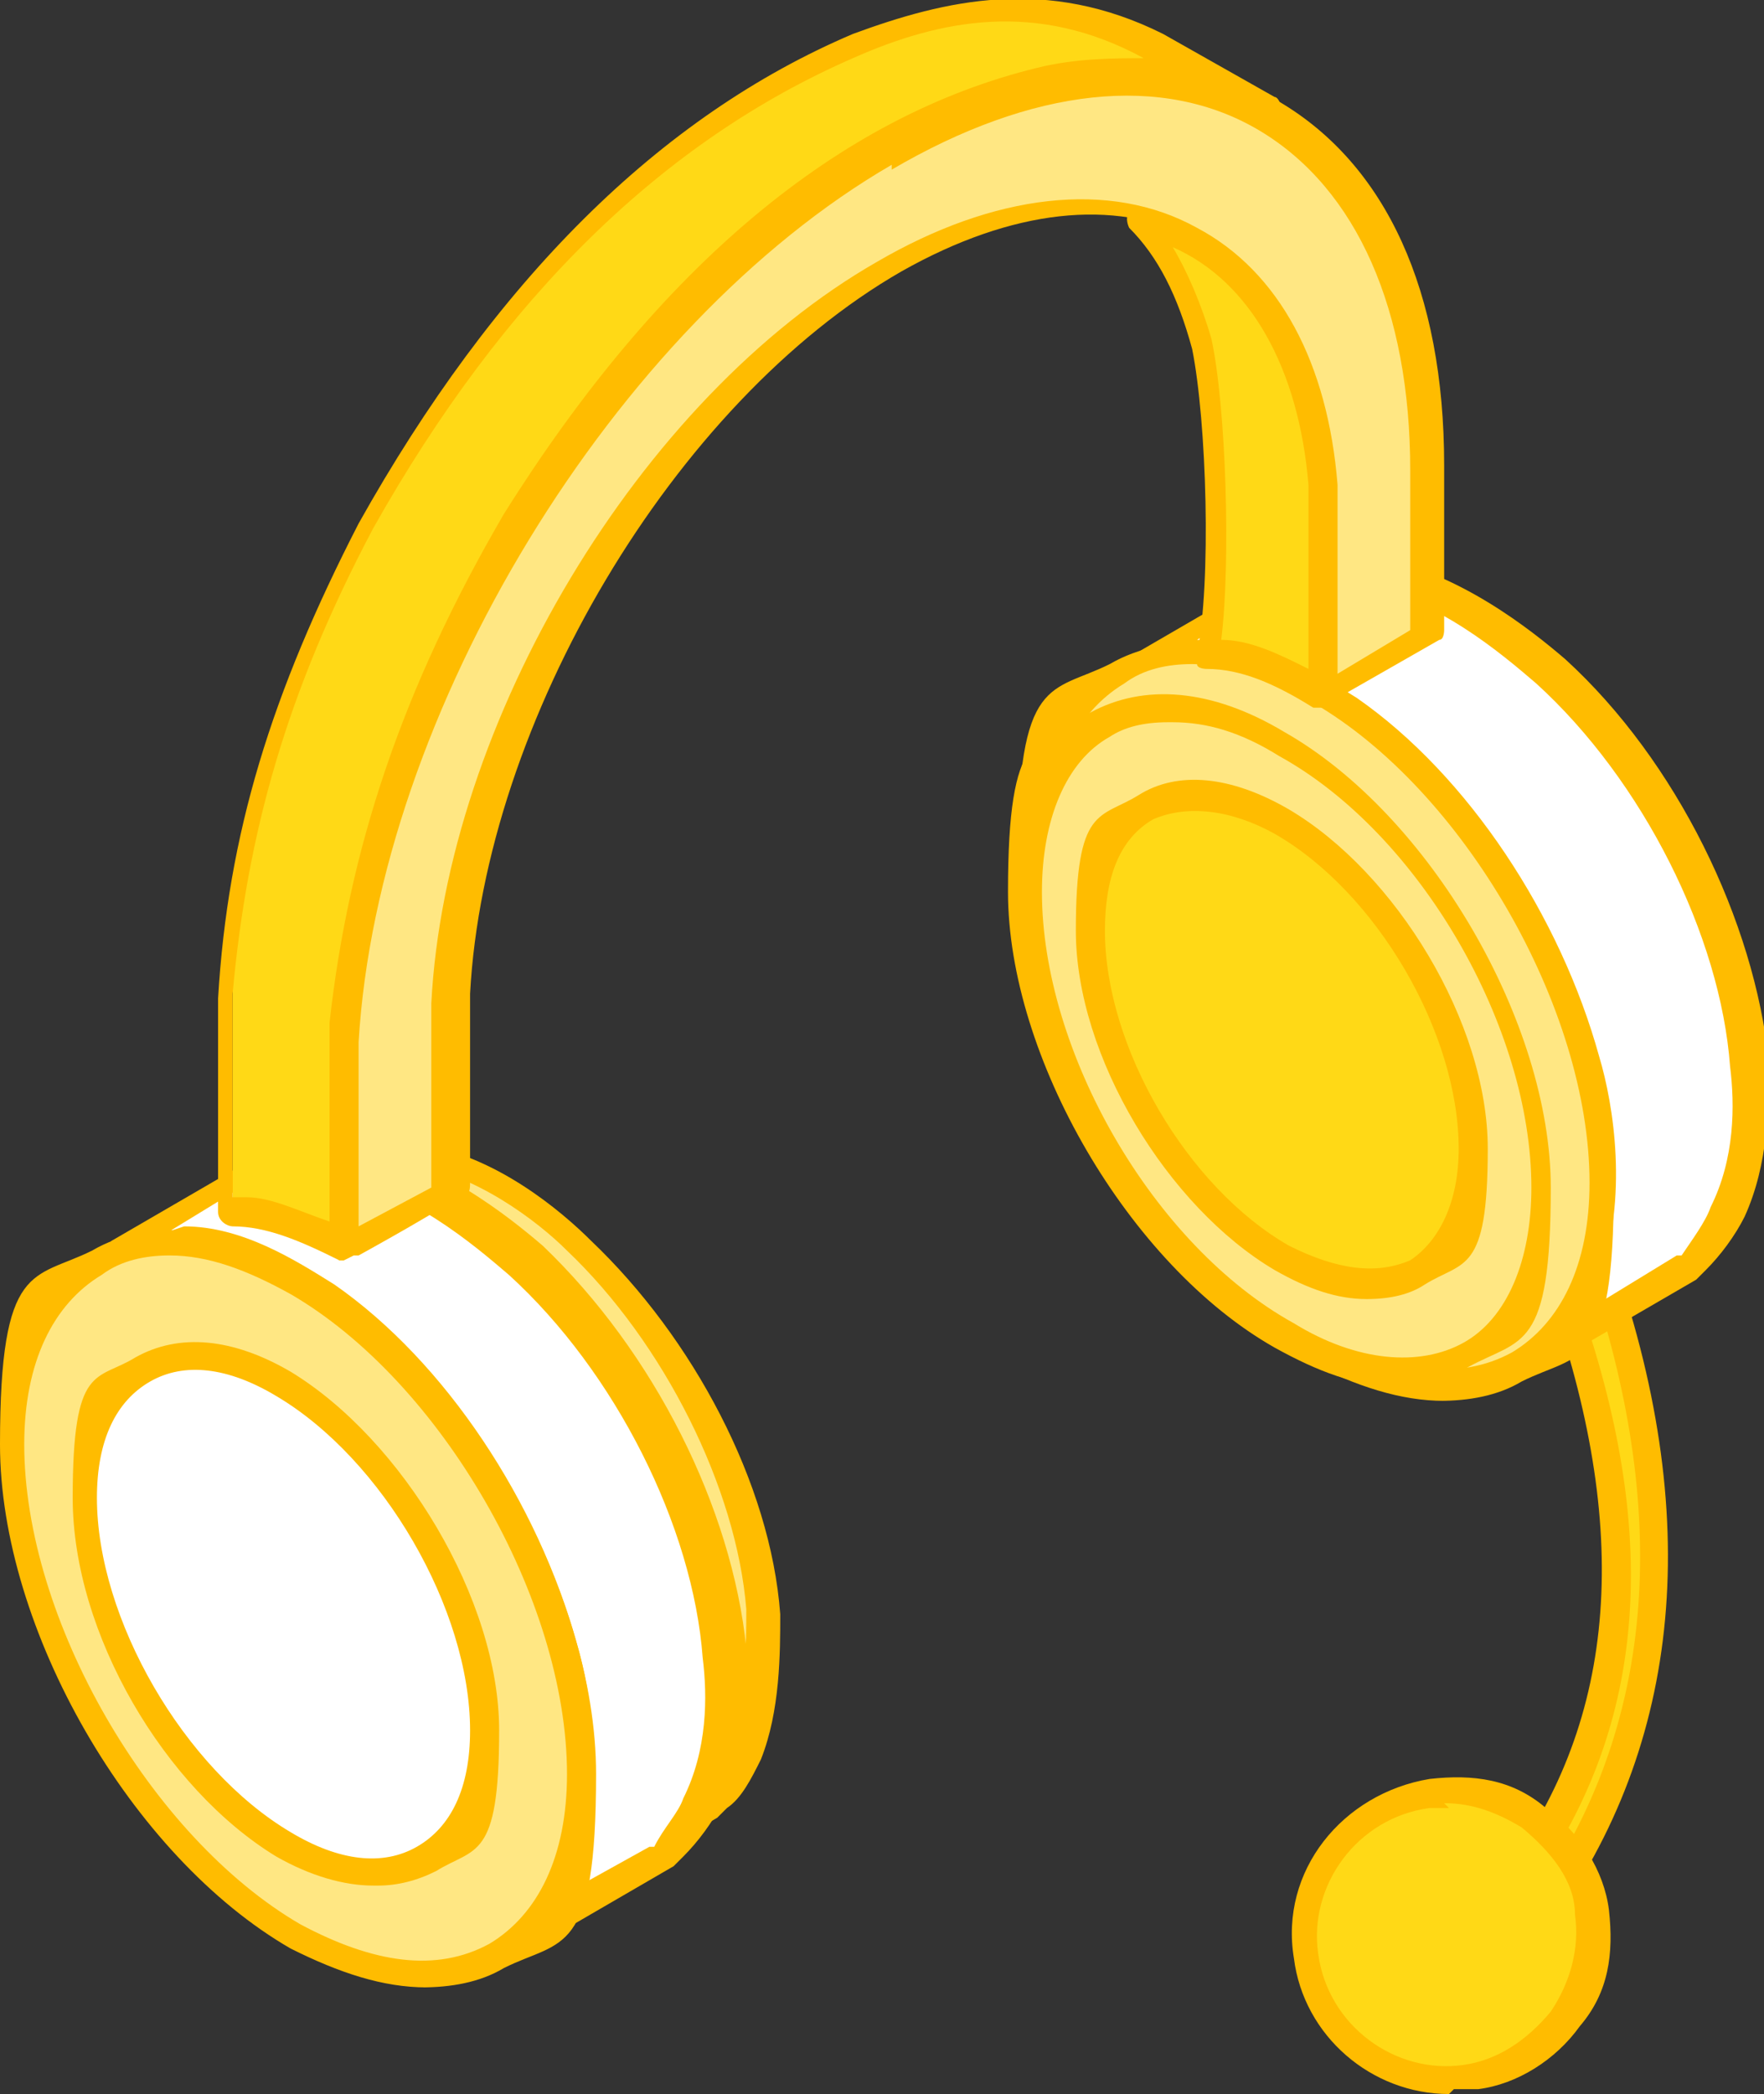 <?xml version="1.0" encoding="UTF-8"?>
<svg id="_レイヤー_1" data-name="レイヤー_1" xmlns="http://www.w3.org/2000/svg" version="1.1" viewBox="0 0 36.4 43.2">
  <rect x="0" y="0" width="36.4" height="43.2" fill="#333333" stroke="none"/>
  <!-- Generator: Adobe Illustrator 30.0.0, SVG Export Plug-In . SVG Version: 2.1.1 Build 123)  -->
  <defs>
    <style>
      .st0 {
        fill: #fff;
      }

      .st0, .st1, .st2, .st3 {
        fill-rule: evenodd;
      }

      .st1 {
        fill: #ffd916;
      }

      .st2 {
        fill: #ffbc00;
      }

      .st3 {
        fill: #ffe783;
      }
    </style>
  </defs>
  <path class="st1" d="M31.5,39.8l-.5-.8c3-3.9,2.6-8.3,1.3-12.1l.8-.7c1.4,4.3,1.8,9.3-1.6,13.5Z"/>
  <path class="st2" d="M31.3,39.1l.2.3c2.5-3.4,3-7.6,1.5-12.5l-.3.3c1.6,4.8,1.2,8.7-1.3,12h0ZM31.5,40.1h0c0,0-.2,0-.2-.1l-.5-.8c0-.1,0-.2,0-.3,2.5-3.1,2.9-7,1.3-11.8,0-.1,0-.2,0-.3l.8-.7c0,0,.2,0,.3,0,0,0,.2,0,.2.2,1.8,5.4,1.2,10.1-1.7,13.8,0,0-.1.1-.2.1Z"/>
  <path class="st1" d="M30.4,42.9c1.6-.2,2.7-1.8,2.5-3.4-.2-1.6-1.7-2.7-3.4-2.5-1.6.2-2.7,1.7-2.5,3.4.2,1.6,1.8,2.7,3.4,2.5Z"/>
  <path class="st2" d="M29.9,37.3c-.1,0-.3,0-.4,0-1.5.2-2.5,1.6-2.3,3,.2,1.5,1.6,2.5,3,2.3h0c.7-.1,1.3-.5,1.8-1.1.4-.6.6-1.3.5-2,0-.7-.5-1.3-1.1-1.8-.5-.3-1-.5-1.6-.5h0ZM30.4,42.9h0,0ZM29.9,43.2c-1.6,0-3-1.2-3.2-2.8-.3-1.8,1-3.4,2.8-3.7.9-.1,1.7,0,2.4.6.7.5,1.2,1.3,1.3,2.1.1.9,0,1.7-.6,2.4-.5.7-1.3,1.2-2.1,1.3h0c-.2,0-.3,0-.5,0Z"/>
  <path class="st3" d="M4,25.5l2.8-1.6h.2c.4-.2.9-.2,1.4-.1,1.3.2,2.6,1,3.5,1.9,2,1.9,3.6,4.8,3.8,7.5,0,.9,0,2-.4,2.9-.2.3-.4.7-.7.9h-.2c0,.1-2.8,1.8-2.8,1.8.1-.1.2-.2.3-.3.3-.4.5-.8.7-1.2.4-1.3.3-2.8,0-4.1-.7-2.5-2.4-5.2-4.6-6.7-.8-.6-1.9-1.1-2.9-1.1-.3,0-.6,0-.9.1h-.2Z"/>
  <path class="st2" d="M5.4,25.1c1.1,0,2.1.7,2.8,1.1,2.1,1.5,3.9,4.2,4.7,6.9.2.9.6,2.7,0,4.2,0,.2-.1.3-.2.5l1.6-.9h.1c.2-.3.4-.6.6-1,.4-.9.4-2,.4-2.7-.2-2.5-1.7-5.5-3.7-7.4-.6-.6-1.9-1.6-3.3-1.8-.4,0-.9,0-1.3,0h-.2c0,0-1.6,1-1.6,1h0ZM11.7,39.1c0,0-.2,0-.2-.1,0-.1,0-.3,0-.4.1-.1.2-.2.3-.3.3-.3.5-.7.6-1.1.5-1.4.1-3.1,0-3.9-.7-2.6-2.4-5.2-4.4-6.6-.9-.7-1.9-1-2.8-1-.3,0-.6,0-.8.1h-.2c-.1.1-.3,0-.3,0,0-.1,0-.3.1-.4l2.8-1.6h.3c.5-.2,1-.3,1.5-.2,1.6.2,3,1.4,3.6,2,2.1,2,3.7,5,3.9,7.7,0,.8,0,2-.4,3-.2.4-.4.8-.7,1l-.2.2-2.9,1.7s0,0-.1,0Z"/>
  <path class="st0" d="M7.5,38.6c-3-1.7-5.4-5.9-5.4-9.4s2.4-4.9,5.4-3.1c3,1.7,5.4,6,5.4,9.4s-2.4,4.9-5.4,3.1Z"/>
  <path class="st0" d="M23.5,13.6l3.1-1.8h.2c.5-.2,1-.2,1.5-.1,1.4.2,2.8,1.1,3.8,2.1,2.1,2,3.8,5.2,4.1,8.1,0,1,0,2.1-.4,3.1-.2.4-.4.7-.7,1l-.2.2-3.1,1.8c.1-.1.2-.2.3-.3.3-.4.6-.9.7-1.3.4-1.4.3-3,0-4.4-.7-2.7-2.6-5.6-4.9-7.2-.9-.6-2-1.2-3.1-1.2-.3,0-.7,0-1,.1h-.2Z"/>
  <path class="st2" d="M24.9,13.2c1.2,0,2.3.7,3.1,1.2,2.3,1.6,4.2,4.5,5,7.4.3,1,.6,2.9,0,4.6,0,.2-.1.4-.2.6l1.8-1.1h.1c.2-.3.5-.7.6-1,.5-1,.5-2.1.4-2.9-.2-2.7-1.8-5.9-4-7.9-.7-.6-2.1-1.8-3.6-2-.5,0-1,0-1.4,0h-.2c0,0-1.8,1.1-1.8,1.1h0ZM31.7,28.2c0,0-.2,0-.2-.1,0-.1,0-.3,0-.4.1-.1.2-.2.3-.3.3-.3.5-.8.7-1.2.5-1.5.1-3.3,0-4.2-.8-2.8-2.6-5.6-4.8-7.1-1-.7-2.1-1.1-3-1.1-.3,0-.6,0-.9.1h-.2c-.1.1-.3,0-.3,0,0-.1,0-.3.1-.4l3.1-1.8h.3c.5-.2,1.1-.3,1.6-.2,1.7.3,3.2,1.5,3.9,2.1,2.3,2.1,3.9,5.4,4.2,8.3,0,.9,0,2.1-.5,3.2-.2.4-.5.8-.8,1.1l-.2.2-3.1,1.8s0,0-.1,0Z"/>
  <path class="st3" d="M27.2,27.8c-3.2-1.9-5.9-6.4-5.9-10.1s2.6-5.3,5.9-3.4c3.2,1.9,5.9,6.4,5.9,10.2s-2.6,5.3-5.9,3.4Z"/>
  <path class="st2" d="M24.6,13.7c-.5,0-1,.1-1.4.4-1,.6-1.6,1.8-1.6,3.5,0,3.6,2.6,8.1,5.7,9.9h0c1.5.8,2.8,1,3.9.4,1-.6,1.6-1.8,1.6-3.5,0-3.6-2.6-8.1-5.7-9.9-.9-.5-1.7-.8-2.5-.8h0ZM29.8,28.9c-.9,0-1.8-.3-2.8-.8-3.3-1.9-6-6.6-6-10.4s.7-3.4,1.9-4c1.2-.7,2.8-.5,4.4.4,3.3,1.9,6,6.6,6,10.4s-.7,3.4-1.9,4c-.5.3-1.1.4-1.7.4Z"/>
  <path class="st0" d="M2.4,25.8l3.1-1.8h.2c.5-.2,1-.2,1.5-.1,1.4.2,2.8,1.1,3.8,2.1,2.1,2,3.8,5.2,4.1,8.1,0,1,0,2.1-.4,3.1-.2.4-.4.7-.7,1l-.2.2-3.1,1.8c.1-.1.2-.2.3-.3.3-.4.6-.9.7-1.3.4-1.4.3-3,0-4.4-.7-2.7-2.6-5.6-4.9-7.2-.9-.6-2-1.2-3.1-1.2-.3,0-.7,0-1,.1h-.2Z"/>
  <path class="st2" d="M3.8,25.3c1.2,0,2.3.7,3.1,1.2,2.3,1.6,4.2,4.5,5,7.4.3,1,.6,2.9,0,4.6,0,.2-.2.4-.3.6l1.8-1h.1c.2-.4.5-.7.6-1,.5-1,.5-2.1.4-2.9-.2-2.7-1.8-5.9-4-7.9-.7-.6-2.1-1.8-3.6-2-.5,0-1,0-1.4,0h-.2c0,0-1.8,1.1-1.8,1.1h0ZM10.7,40.3c0,0-.2,0-.2-.1,0-.1,0-.3,0-.4.1-.1.2-.2.3-.3.3-.3.5-.8.7-1.2.5-1.5.2-3.3,0-4.2-.8-2.8-2.6-5.6-4.8-7.1-1-.7-2.1-1.1-3-1.1-.3,0-.6,0-.9.1h-.2c-.1.1-.3,0-.4,0,0-.1,0-.3.1-.4l3.1-1.8h.3c.5-.2,1.1-.3,1.6-.2,1.7.3,3.2,1.5,3.9,2.1,2.3,2.2,3.9,5.4,4.2,8.3,0,.9,0,2.1-.5,3.2-.2.4-.5.8-.8,1.1l-.2.2-3.1,1.8s0,0-.1,0Z"/>
  <path class="st3" d="M6.1,39.9c-3.2-1.9-5.9-6.4-5.9-10.1s2.6-5.3,5.9-3.4c3.2,1.9,5.9,6.4,5.9,10.2s-2.6,5.3-5.9,3.4Z"/>
  <path class="st2" d="M3.5,25.9c-.5,0-1,.1-1.4.4-1,.6-1.6,1.8-1.6,3.5,0,3.6,2.6,8.1,5.7,9.9,1.5.8,2.8,1,3.9.4,1-.6,1.6-1.8,1.6-3.5,0-3.6-2.6-8.1-5.7-9.9-.9-.5-1.7-.8-2.5-.8h0ZM8.8,41c-.9,0-1.8-.3-2.8-.8-3.3-1.9-6-6.6-6-10.4s.7-3.4,1.9-4c1.2-.7,2.8-.5,4.4.4,3.3,1.9,6,6.6,6,10.4s-.7,3.4-1.9,4c-.5.3-1.1.4-1.7.4Z"/>
  <path class="st1" d="M24.8,7c-.3-.9-.7-1.9-1.3-2.6h0c2.2.5,3.6,2.4,3.9,5.5,0,.3,0,2.8,0,3.1s0,.8,0,1.2h0s-.1,0-.1,0c-.8-.5-1.6-.7-2.3-.8h0c.3-1.5.2-4.9-.1-6.4Z"/>
  <path class="st2" d="M25.2,13.2c.6,0,1.2.3,1.8.6,0-.2,0-.5,0-.7s0-2.9,0-3.1c-.2-2.4-1.2-4.2-2.8-4.9.3.5.6,1.2.8,1.9h0c.3,1.4.4,4.6.2,6.2h0ZM27.3,14.6s0,0-.1,0h-.1c-.8-.5-1.5-.8-2.2-.8,0,0-.2,0-.2-.1,0,0,0-.2,0-.2.3-1.5.2-4.8-.1-6.3-.3-1.1-.7-1.9-1.3-2.5,0,0-.1-.2,0-.3,0-.1.1-.2.3-.2,2.4.5,3.9,2.6,4.2,5.8,0,.3,0,3,0,3.2,0,.4,0,.8,0,1.2,0,0,0,.2-.2.2,0,0,0,0-.2,0Z"/>
  <path class="st1" d="M17.7,1c2.2-.8,4.1-1.1,6.2,0l2.3,1.3c-1.6-.8-2.8-.9-4.6-.6-4.8,1.2-8.3,5-10.9,9-2,3.3-3.2,6.5-3.6,10.3,0,1.5-.1,3.1,0,4.6-.8-.5-1.6-.7-2.3-.8,0-1.5,0-2.9,0-4.4.2-3.6,1.2-6.5,2.9-9.7C10,6.7,13.2,2.9,17.7,1Z"/>
  <path class="st2" d="M5.1,24.7c.5,0,1.1.3,1.7.5,0-.9,0-1.9,0-2.8,0-.4,0-.8,0-1.3.4-3.6,1.5-6.9,3.6-10.5,3.2-5.1,6.9-8.2,11-9.2.8-.2,1.6-.2,2.3-.2h-.1c-2.2-1.2-4.2-.8-6,0-3.9,1.7-7.2,4.9-9.9,9.7-1.8,3.4-2.6,6.3-2.9,9.6,0,1.4,0,2.8,0,4.2h0ZM7.1,26s0,0-.1,0c-.8-.4-1.5-.7-2.2-.7-.1,0-.3-.1-.3-.3,0-1.5,0-2.9,0-4.4.2-3.4,1.1-6.3,2.9-9.8C10.2,5.8,13.6,2.4,17.6.7c0,0,0,0,0,0,1.9-.7,4-1.2,6.4,0l2.3,1.3c.1,0,.2.3.1.4,0,.1-.3.2-.4.1-1.6-.8-2.8-.8-4.4-.5-3.9,1-7.5,4-10.7,8.9-2.1,3.5-3.2,6.7-3.6,10.2,0,.4,0,.8,0,1.2,0,1.1,0,2.2,0,3.3,0,.1,0,.2-.1.3,0,0-.1,0-.2,0Z"/>
  <path class="st3" d="M26.4,27.6c-2.9-1.7-5.3-5.8-5.3-9.2s2.4-4.8,5.3-3.1c2.9,1.7,5.3,5.8,5.3,9.2s-2.4,4.8-5.3,3.1Z"/>
  <path class="st2" d="M24.1,14.9c-.5,0-.9.1-1.2.3-.9.5-1.4,1.7-1.4,3.2,0,3.3,2.3,7.3,5.2,8.9,1.3.8,2.6.9,3.5.4.9-.5,1.4-1.7,1.4-3.2,0-3.3-2.3-7.3-5.2-8.9-.8-.5-1.5-.7-2.2-.7h0ZM28.8,28.6c-.8,0-1.6-.3-2.5-.8-3-1.7-5.5-6-5.5-9.4s.6-3.1,1.7-3.7c1.1-.6,2.5-.5,4,.4,3,1.7,5.5,6,5.5,9.4s-.6,3.1-1.7,3.7c-.5.3-1,.4-1.5.4Z"/>
  <path class="st1" d="M26.4,26c-2.2-1.2-3.9-4.3-3.9-6.8s1.8-3.5,3.9-2.3c2.2,1.2,3.9,4.3,3.9,6.8s-1.8,3.5-3.9,2.3Z"/>
  <path class="st2" d="M26.6,25.7c1,.5,1.8.6,2.5.3.6-.4,1-1.2,1-2.3,0-2.4-1.7-5.3-3.8-6.5-.9-.5-1.8-.6-2.5-.3-.7.4-1,1.2-1,2.3,0,2.4,1.7,5.3,3.8,6.5h0ZM28.2,26.8c-.6,0-1.2-.2-1.9-.6h0c-2.2-1.3-4.1-4.4-4.1-7s.5-2.3,1.3-2.8c.8-.5,1.9-.4,3.1.3,2.2,1.3,4.1,4.4,4.1,7s-.5,2.3-1.3,2.8c-.3.2-.7.3-1.2.3Z"/>
  <path class="st3" d="M18.3,3.1c6.2-3.6,11.2-.7,11.2,6.5v2.7c0,.3,0,.5,0,.7l-2.1,1.2c0-.4,0-.8,0-1.2s0-2.9,0-3.1c-.4-5.1-4.3-7.1-9.1-4.4-4.8,2.8-8.8,9.4-9.1,15.1,0,.2,0,2.7,0,2.9,0,.4,0,.7,0,1h-.2c0,.1-2,1.2-2,1.2,0-.3,0-.6,0-1s0-3,0-3.3c.5-6.9,5.3-14.9,11.2-18.3Z"/>
  <path class="st2" d="M18.4,3.4c-5.7,3.3-10.6,11.3-11,18.1,0,.3,0,2.9,0,3.3s0,.3,0,.5l1.5-.8c0-.3,0-.6,0-.9s0-2.7,0-2.9c.3-5.8,4.3-12.5,9.2-15.3,2.4-1.4,4.8-1.7,6.6-.7,1.7.9,2.7,2.8,2.9,5.3,0,.3,0,3,0,3.2s0,.5,0,.7l1.5-.9c0-.2,0-.4,0-.6v-2.7c0-3.3-1.1-5.8-3.1-7-2-1.2-4.7-.9-7.6.8h0ZM7.1,26s0,0-.1,0c0,0-.1-.1-.1-.2,0-.3,0-.6,0-1s0-3,0-3.3c.5-7,5.4-15.2,11.3-18.6h0c3.1-1.8,6-2.1,8.2-.8,2.2,1.3,3.4,3.9,3.4,7.5v2.7c0,.3,0,.5,0,.7,0,0,0,.2-.1.2l-2.1,1.2c0,0-.2,0-.3,0,0,0-.1-.2-.1-.3,0-.4,0-.8,0-1.2s0-2.9,0-3.1c-.2-2.3-1.1-4.1-2.6-4.9-1.6-.8-3.7-.6-6,.7-4.7,2.7-8.6,9.3-8.9,14.9,0,.2,0,2.6,0,2.9s0,.7,0,1c0,.1,0,.2-.1.3h-.2c0,.1-2,1.2-2,1.2,0,0,0,0-.1,0Z"/>
  <path class="st0" d="M5.9,38c-2.3-1.3-4.1-4.5-4.1-7.1s1.8-3.7,4.1-2.4c2.3,1.3,4.1,4.5,4.1,7.1s-1.8,3.7-4.1,2.4Z"/>
  <path class="st2" d="M6,37.8c1,.6,1.9.7,2.6.3.7-.4,1.1-1.2,1.1-2.4,0-2.5-1.8-5.6-4-6.9-1-.6-1.9-.7-2.6-.3-.7.4-1.1,1.2-1.1,2.4,0,2.5,1.8,5.6,4,6.9h0ZM7.7,38.9c-.6,0-1.3-.2-2-.6h0c-2.3-1.4-4.2-4.6-4.2-7.4s.5-2.4,1.3-2.9c.9-.5,2-.4,3.2.3,2.3,1.4,4.3,4.7,4.3,7.4s-.5,2.4-1.3,2.9c-.4.2-.8.3-1.2.3Z"/>
</svg>
